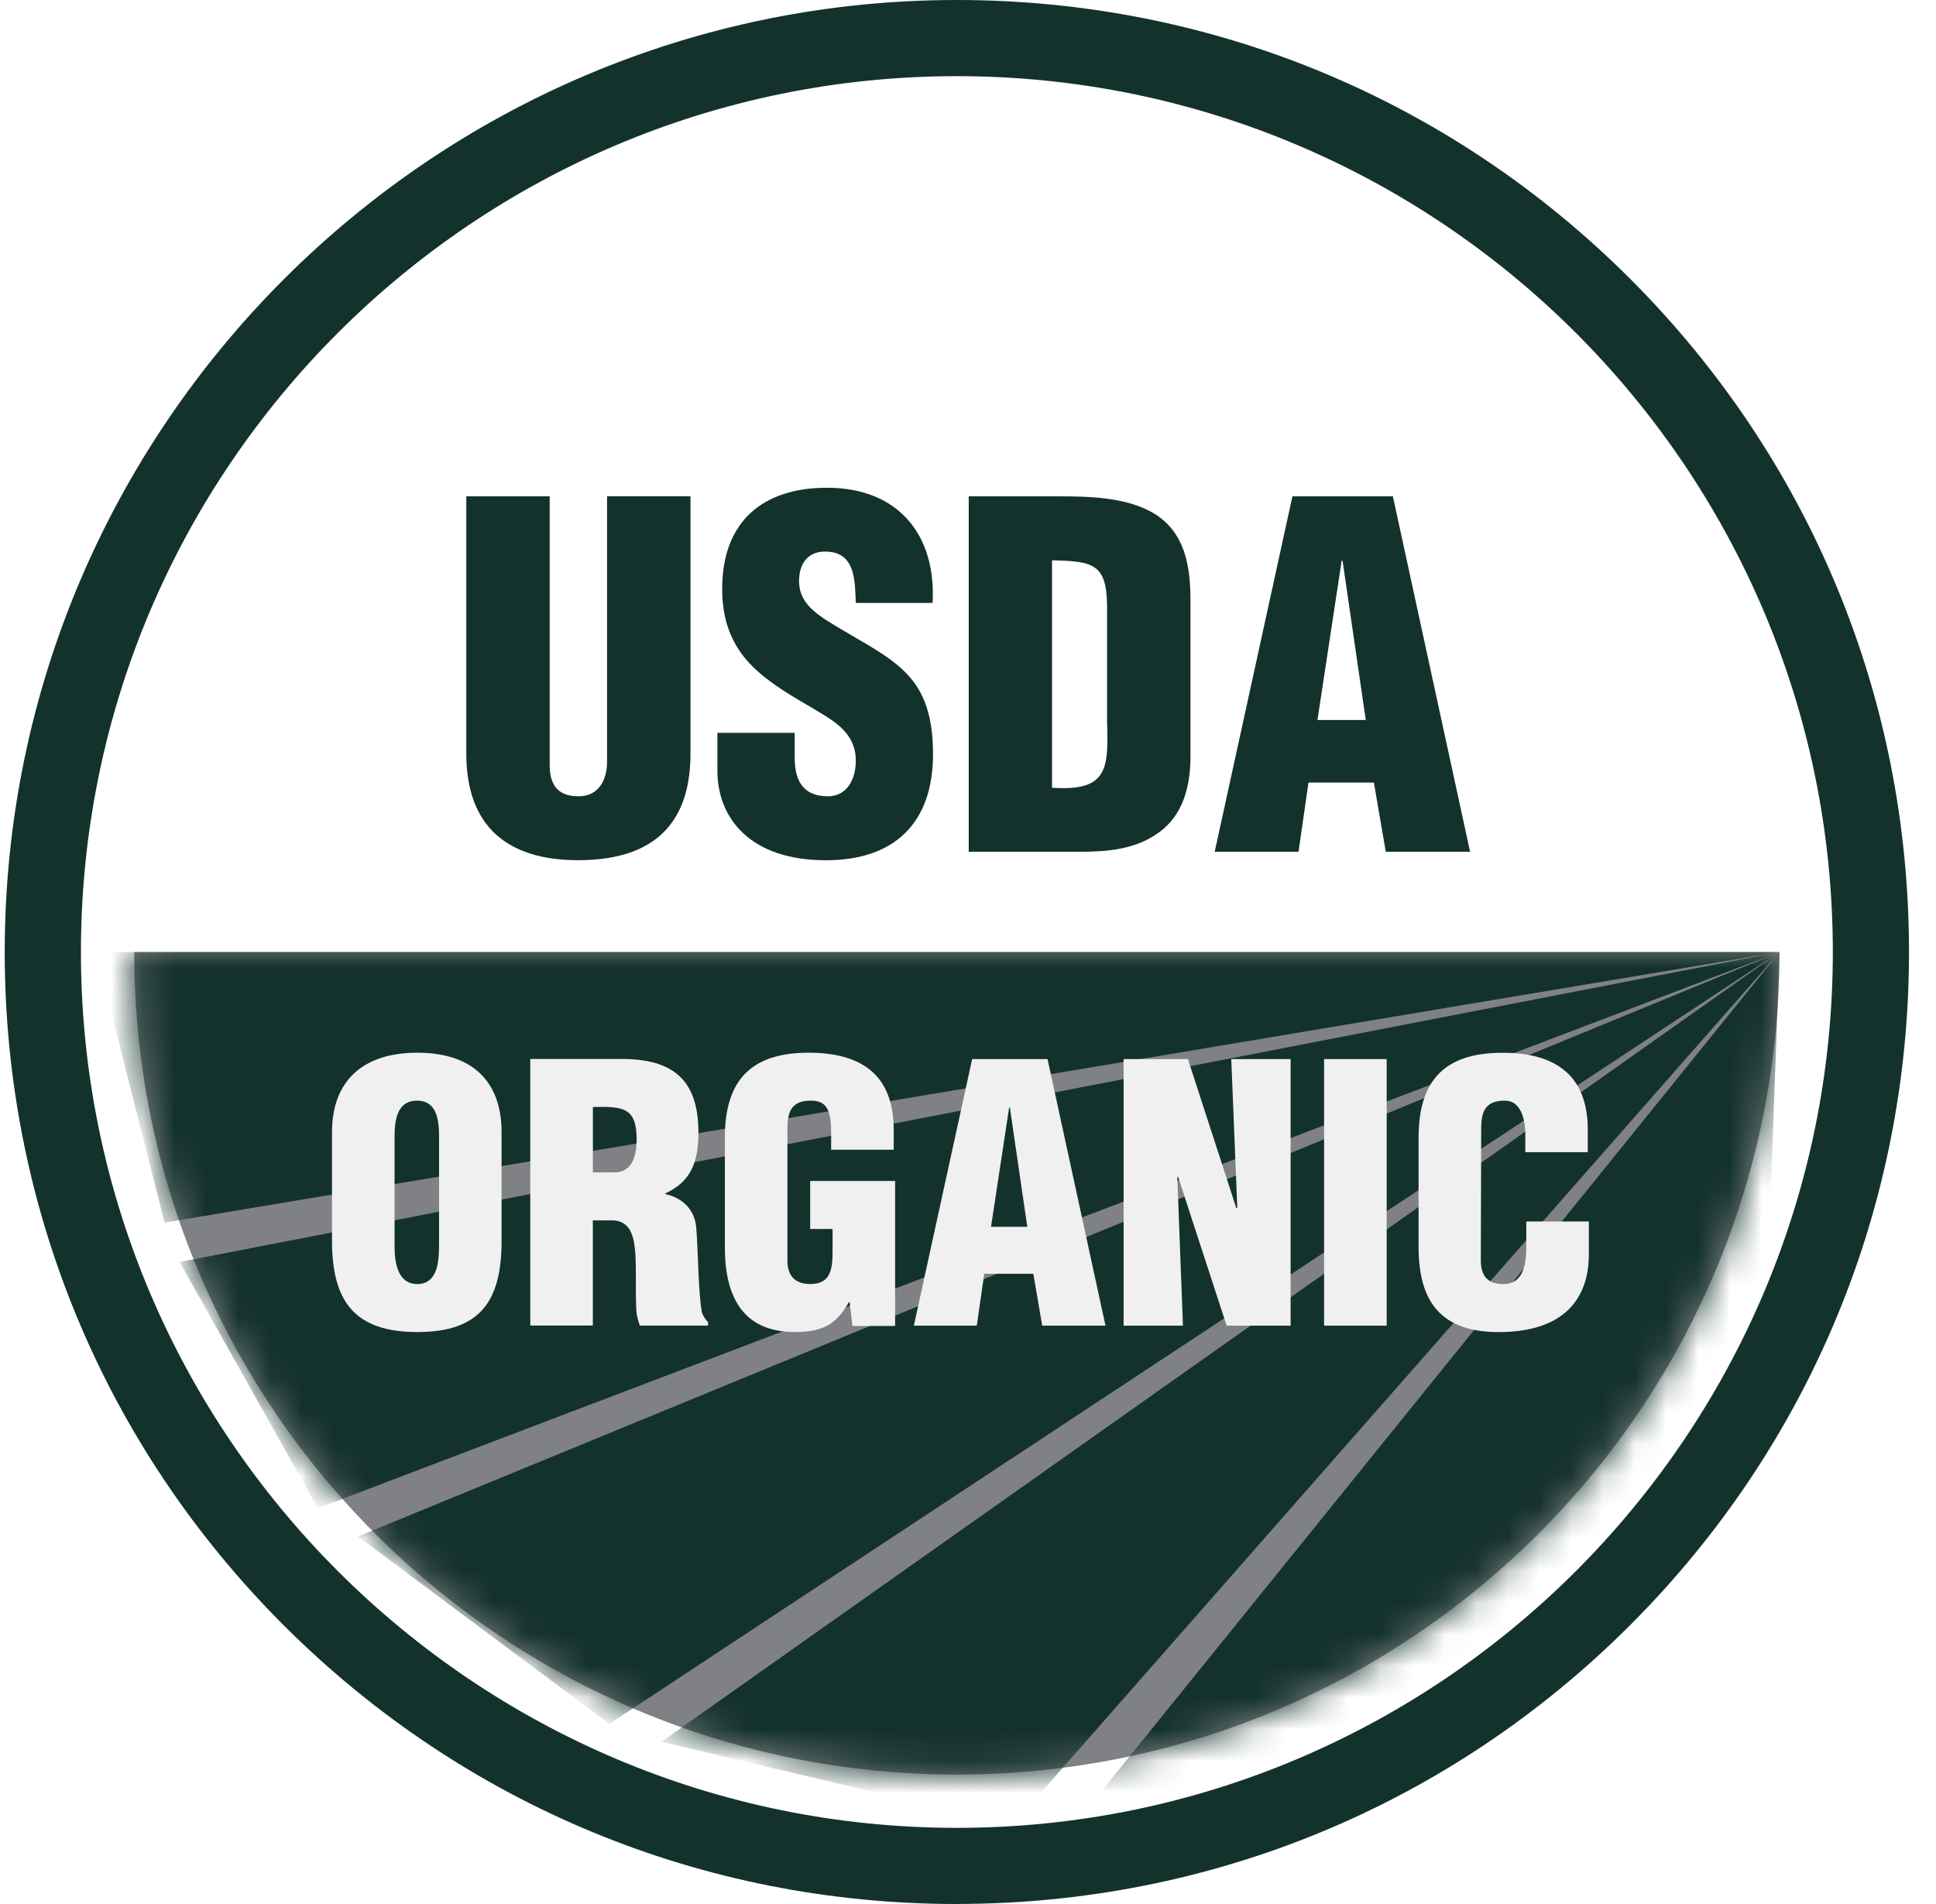 <svg width="61" height="60" viewBox="0 0 61 60" fill="none" xmlns="http://www.w3.org/2000/svg">
<path d="M56.069 30C56.069 44.316 44.464 55.92 30.149 55.92C15.835 55.92 4.229 44.315 4.229 30H56.069Z" fill="#808184"/>
<mask id="mask0_1235_11532" style="mask-type:luminance" maskUnits="userSpaceOnUse" x="4" y="30" width="53" height="26">
<path d="M56.069 30C56.069 44.316 44.464 55.92 30.149 55.92C15.835 55.92 4.229 44.315 4.229 30H56.069Z" fill="white"/>
</mask>
<g mask="url(#mask0_1235_11532)">
<path d="M56.069 30H3.023L5.185 38.527L56.069 30Z" fill="#13322B"/>
<path d="M56.069 30L5.659 39.768L10.013 47.528L56.069 30Z" fill="#13322B"/>
<path d="M56.07 30L11.28 48.419L19.2 54.324L56.07 30Z" fill="#13322B"/>
<path d="M56.07 30L20.842 54.887L31.907 57.504L56.07 30Z" fill="#13322B"/>
<path d="M56.07 30L34.715 56.433L55.114 56.287L56.07 30Z" fill="#13322B"/>
</g>
<path d="M13.832 39.266C13.832 39.748 13.788 40.463 13.149 40.463C12.511 40.463 12.432 39.746 12.432 39.266V35.815C12.432 35.3 12.511 34.684 13.139 34.684C13.767 34.684 13.834 35.3 13.834 35.815V39.266H13.832ZM15.804 35.681C15.804 34.069 14.874 33.173 13.149 33.173C11.425 33.173 10.461 34.069 10.461 35.681V39.097C10.461 40.99 11.156 41.976 13.149 41.976C15.143 41.976 15.804 40.99 15.804 39.097V35.681Z" fill="#F0F0F0"/>
<path d="M18.681 34.884C19.645 34.862 20.059 34.907 20.059 35.904C20.059 36.418 19.925 36.945 19.354 36.945H18.681V34.884ZM18.681 38.457H19.331C19.791 38.491 19.947 38.827 20.004 39.342C20.061 39.857 20.014 40.551 20.049 41.291C20.059 41.459 20.104 41.615 20.16 41.773H22.31V41.66C22.221 41.583 22.164 41.48 22.119 41.368C22.006 40.831 21.996 39.386 21.939 38.714C21.905 38.132 21.514 37.75 20.965 37.628V37.606C21.794 37.225 22.006 36.586 22.006 35.689C22.006 34.021 21.2 33.371 19.587 33.371H16.708V41.771H18.679V38.457H18.681Z" fill="#F0F0F0"/>
<path d="M26.859 41.784L26.77 41.034H26.747C26.344 41.752 25.896 41.975 25.045 41.975C23.376 41.975 22.839 40.822 22.839 39.298V35.849C22.839 34.024 23.68 33.173 25.483 33.173C27.163 33.173 28.159 33.89 28.159 35.602V36.23H26.188V35.77C26.188 35.053 26.099 34.695 25.572 34.684C24.956 34.674 24.81 35.009 24.81 35.558V39.713C24.81 40.183 25.023 40.463 25.538 40.463C26.21 40.463 26.233 39.926 26.233 39.387V38.727H25.527V37.215H28.204V41.784H26.859Z" fill="#F0F0F0"/>
<path d="M32.368 38.66H31.225L31.797 34.898H31.819L32.368 38.66ZM30.777 41.774L31.012 40.139H32.558L32.838 41.774H34.832L33.006 33.374H30.631L28.794 41.774H30.776H30.777Z" fill="#F0F0F0"/>
<path d="M37.117 37.07L37.095 37.092L37.273 41.774H35.403V33.374H37.429L38.953 38.067H38.985L38.795 33.374H40.665V41.774H38.649L37.115 37.07H37.117Z" fill="#F0F0F0"/>
<path d="M41.72 41.774V33.374H43.692V41.774H41.72Z" fill="#F0F0F0"/>
<path d="M48.06 36.308V35.771C48.06 35.054 47.803 34.685 47.432 34.685C46.816 34.674 46.67 35.009 46.67 35.558L46.658 39.714C46.658 40.184 46.849 40.463 47.364 40.463C48.036 40.463 48.091 39.769 48.091 39.254V38.492H50.062V39.523C50.062 40.968 49.234 41.977 47.218 41.977C45.402 41.977 44.697 41.014 44.697 39.3V35.851C44.697 34.026 45.536 33.175 47.34 33.175C49.019 33.175 50.028 33.892 50.028 35.604V36.309H48.057L48.06 36.308Z" fill="#F0F0F0"/>
<path d="M30.149 60C22.137 60 14.603 56.879 8.936 51.214C3.27 45.547 0.149 38.013 0.149 30C0.149 13.458 13.608 0 30.149 0C38.164 0 45.696 3.121 51.363 8.786C57.029 14.452 60.149 21.986 60.149 29.998C60.149 38.011 57.029 45.545 51.363 51.212C45.698 56.877 38.164 59.998 30.149 59.998V60ZM30.149 2.4C14.931 2.4 2.55 14.781 2.55 30C2.55 45.219 14.931 57.6 30.149 57.6C45.368 57.6 57.749 45.219 57.749 30C57.749 14.781 45.368 2.4 30.149 2.4Z" fill="#13322B"/>
<path d="M14.692 15.64H17.32V24.092C17.32 24.629 17.485 25.093 18.232 25.093C18.919 25.093 19.127 24.495 19.127 24.017V15.639H21.756V23.747C21.756 25.643 20.905 27.107 18.216 27.107C15.991 27.107 14.692 26.047 14.692 23.747V15.639V15.64Z" fill="#13322B"/>
<path d="M25.04 23.093V23.884C25.04 24.525 25.249 25.093 26.085 25.093C26.697 25.093 26.965 24.541 26.965 23.973C26.965 23.033 26.188 22.674 25.501 22.255C24.695 21.792 24.009 21.36 23.516 20.792C23.039 20.224 22.755 19.538 22.755 18.551C22.755 16.446 24.024 15.37 26.054 15.37C28.339 15.37 29.503 16.894 29.384 18.999H26.965C26.936 18.342 26.965 17.446 26.099 17.386C25.561 17.341 25.247 17.64 25.187 18.133C25.114 18.803 25.457 19.148 25.978 19.507C26.963 20.133 27.814 20.523 28.427 21.09C29.039 21.658 29.398 22.405 29.398 23.764C29.398 25.913 28.204 27.109 26.023 27.109C23.619 27.109 22.604 25.766 22.604 24.287V23.093H25.038H25.04Z" fill="#13322B"/>
<path d="M33.148 17.657C34.432 17.686 34.866 17.761 34.882 19.076V22.734C34.926 24.226 34.911 24.944 33.148 24.823V17.655V17.657ZM34.06 26.841C34.866 26.841 35.702 26.766 36.39 26.318C37.151 25.839 37.495 25.019 37.51 23.899V18.926C37.51 17.851 37.345 16.761 36.331 16.162C35.48 15.67 34.331 15.641 33.375 15.641H30.523V26.841H34.063H34.06Z" fill="#13322B"/>
<path d="M43.035 22.689H41.511L42.273 17.67H42.302L43.033 22.689H43.035ZM40.914 26.841L41.228 24.66H43.289L43.663 26.841H46.32L43.887 15.641H40.722L38.273 26.841H40.917H40.914Z" fill="#13322B"/>
</svg>
